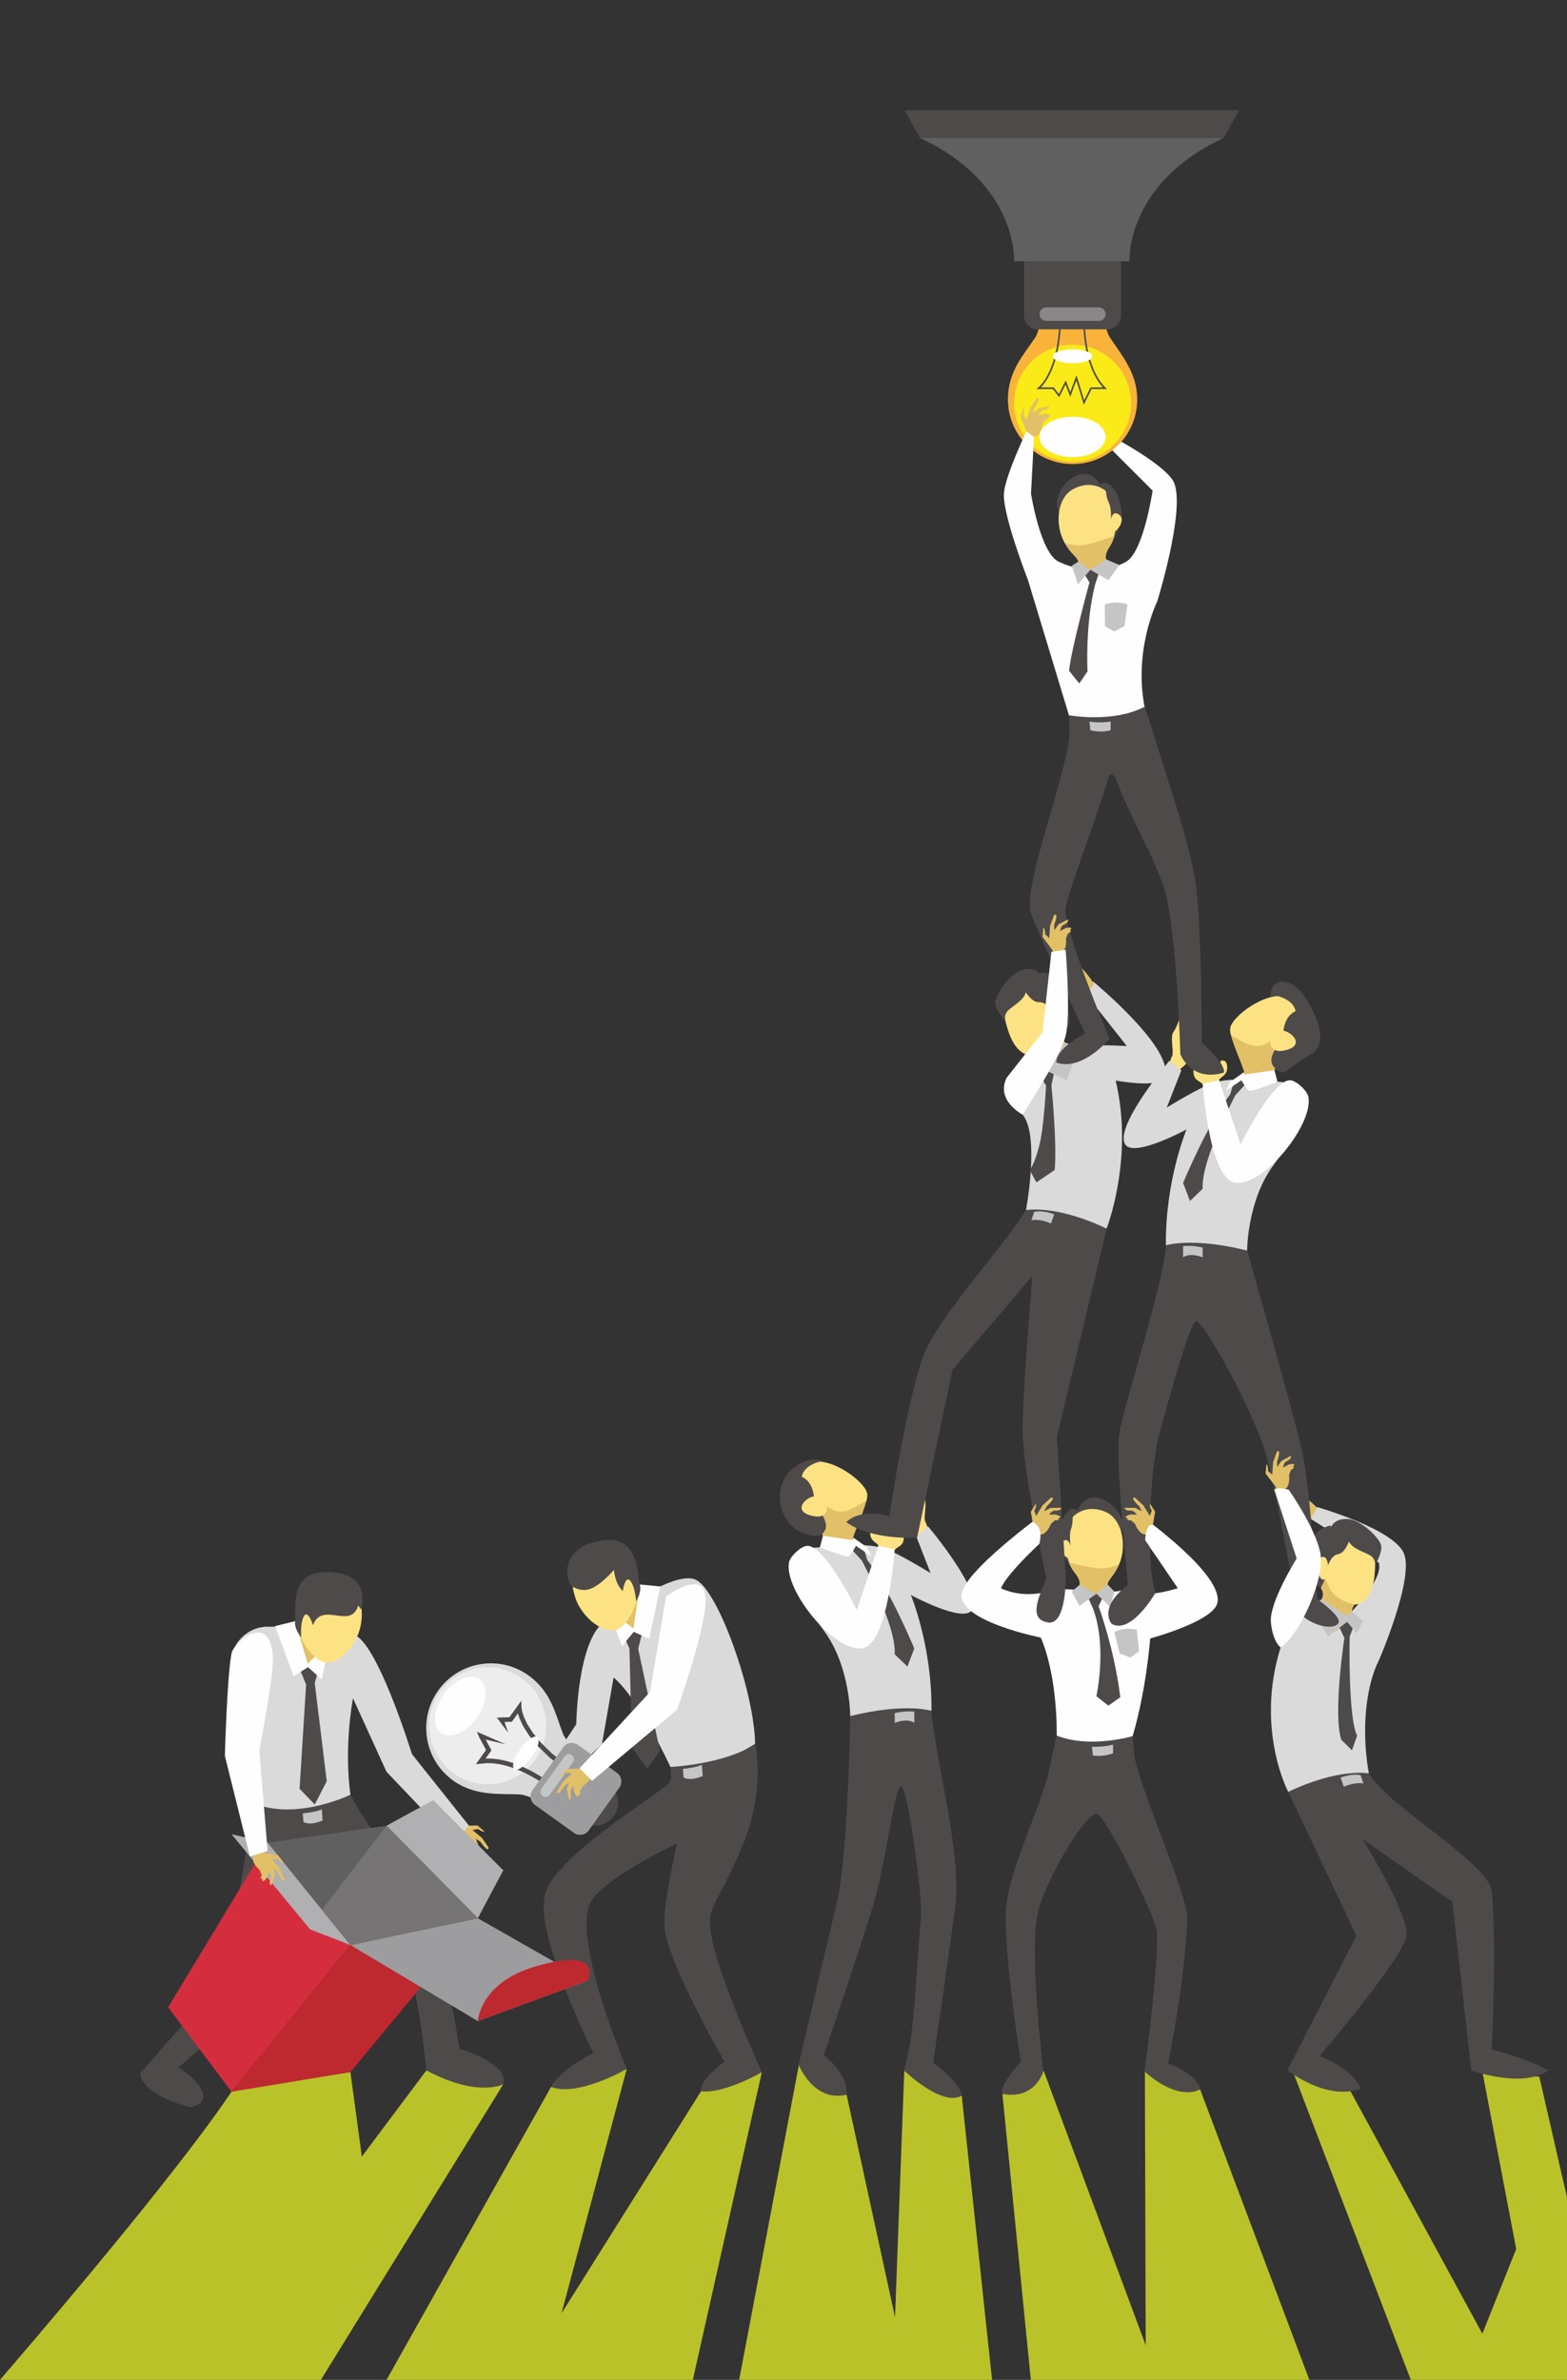 <?xml version="1.0" encoding="UTF-8"?> <!-- Creator: CorelDRAW 2018 (64-Bit) --> <svg xmlns="http://www.w3.org/2000/svg" xmlns:xlink="http://www.w3.org/1999/xlink" xml:space="preserve" width="335.076mm" height="508.751mm" style="shape-rendering:geometricPrecision; text-rendering:geometricPrecision; image-rendering:optimizeQuality; fill-rule:evenodd; clip-rule:evenodd" viewBox="0 0 35371.43 53705.02"><rect x="0" y="0" width="35371.43" height="53705.02" fill="#333333" stroke="none"/> <defs> <style type="text/css"> <![CDATA[ .str0 {stroke:#4E4A4A;stroke-width:37.25;stroke-miterlimit:22.926} .fil18 {fill:none} .fil16 {fill:none;fill-rule:nonzero} .fil3 {fill:#4E4A4A;fill-rule:nonzero} .fil9 {fill:#616060;fill-rule:nonzero} .fil13 {fill:#767475;fill-rule:nonzero} .fil17 {fill:#898788;fill-rule:nonzero} .fil8 {fill:#9D9C9E;fill-rule:nonzero} .fil12 {fill:#B0AFB1;fill-rule:nonzero} .fil0 {fill:#BAC229;fill-rule:nonzero} .fil11 {fill:#BE282F;fill-rule:nonzero} .fil6 {fill:#C5C5C6;fill-rule:nonzero} .fil10 {fill:#D42E3E;fill-rule:nonzero} .fil1 {fill:#DBDADB;fill-rule:nonzero} .fil2 {fill:#E2C067;fill-rule:nonzero} .fil7 {fill:#EEEDEE;fill-rule:nonzero} .fil14 {fill:#F9B33B;fill-rule:nonzero} .fil15 {fill:#FAEA18;fill-rule:nonzero} .fil5 {fill:#FDE283;fill-rule:nonzero} .fil4 {fill:#FEFEFE;fill-rule:nonzero} ]]> </style> </defs> <g id="Слой_x0020_1">  <g id="_2571964165024"> <path class="fil0" d="M0.01 53705.02l7242.67 0 4118.33 -6671.27 -1736.39 -312.76 -1457.15 1945.79 -257.42 -1907.11c-340.89,56.25 -2603.38,381.97 -2684.14,442.98 -24.85,18.82 -901.24,1477.37 -5225.87,6502.28l-0.03 0.1z"></path> <polygon class="fil0" points="17196.67,46762.34 15639.26,53705.02 8724.83,53705.02 12438.12,47094.64 14147.56,46687.15 12675.43,52202.95 15823.4,47193.54 "></polygon> <polygon class="fil0" points="18034.08,46592.92 16684.37,53705.02 22393.79,53705.02 21709.46,47294.57 20412.02,46721.04 20203.23,52290.18 19110.28,47271.22 "></polygon> <polygon class="fil0" points="22627.04,47251.01 23268.03,53705.02 29555.68,53705.02 27091.27,47154.42 25843.13,46743.52 25861.51,52923.21 23559.99,46734.19 "></polygon> <polygon class="fil0" points="29173.04,46715.27 31845.14,53705.02 35371.42,53705.02 35371.42,49587.58 34746.07,46862.16 33463.69,46766.07 34224.85,50751.58 33460.44,52662.62 30252.62,46766.07 "></polygon> <path class="fil1" d="M13647.37 36591.57c0,0 1565.78,-1213.45 2074.8,-933.63 508.76,279.78 1305.81,2537.36 1323.25,3694.53l-1001.88 606.47 -910.14 -84.21c0,0 -706.34,-1542.52 -1283.24,-2018.69l-262.06 1500.48 -1178.28 1144.75 -390.28 -102.15 988.56 -1490.07c0,0 22.09,-1886.84 639.3,-2317.48l-0.03 0z"></path> <polygon class="fil2" points="14103.51,35448.71 14633.57,36009.38 14374.81,36791.49 13637.89,36465.75 "></polygon> <polygon class="fil3" points="14522.23,36735.2 14406.1,37207.56 14897.19,39514.03 14609.77,39914.02 14265.28,39433.51 14208.46,37204.9 14074.46,36898.3 "></polygon> <polygon class="fil4" points="14305.52,36824.93 14654.4,36982.04 14905.05,35800.22 14441.77,35756.54 14300.12,36751.93 13733.65,36308.88 14039.56,37147.92 "></polygon> <path class="fil5" d="M13873.97 36783.54c282.16,-33.37 651.68,-717.46 514.9,-1195.07 -136.66,-477.52 -453.76,-988.17 -1122.88,-618.85 -485.21,267.79 -368.37,894.74 -242.23,1181.23 126.14,286.44 480.25,676.51 850.16,632.71l0.05 -0.02z"></path> <path class="fil3" d="M12876.52 35771.97c0,0 219.75,183.67 472.74,73.27 253.08,-110.45 508.58,-419.17 508.58,-419.17 0,0 20.42,312 199.92,478 0,0 52.51,-364.5 167,-233.58 114.44,130.81 133.53,466.57 133.53,466.57 0,0 136.43,-212.66 83.48,-380.54 -52.8,-168.08 -7.8,-1038.11 -720.59,-1004.16 -712.91,34.1 -1078.98,482.52 -844.66,1019.59l0 0.03z"></path> <path class="fil3" d="M17045.32 39352.44c0,0 254.06,1058.5 -310.1,2360.87 -564.16,1302.36 -713.82,1244.59 -707.88,1706.61 10.31,813.77 1169.36,3342.46 1169.36,3342.46 0,0 -846.1,491.79 -1373.24,431.19 0,0 -120.52,-162.15 528.35,-671.7 0,0 -1272.84,-2207.39 -1352.59,-3024.57 -44.11,-451.79 281.57,-1895.79 281.57,-1895.79 0,0 -1724.3,803.37 -1967.63,1362.68 -380.36,874.76 834.44,3722.96 834.44,3722.96 0,0 -1097.62,640.22 -1709.5,407.43 0,0 117.2,-322.37 952.63,-768.62 0,0 -1347.71,-2690.64 -1084.61,-3590.64 265.16,-907.62 2729.25,-2340.34 2815.38,-2525.9 49.43,-106.2 11.91,-334.81 11.91,-334.81 0,0 1249.73,-62.87 1911.96,-522.2l-0.03 0.03z"></path> <path class="fil6" d="M15415.52 39918.66l14.27 192c0,0 129.27,96.3 433.23,-32.65l-19.38 -256.74c0,0 -31.09,49.99 -428.09,97.36l-0.03 0.03z"></path> <path class="fil3" d="M13166.78 41111.57c-217.06,-155.42 -260.76,-465.88 -97.9,-693.52 162.79,-227.55 470.97,-286.35 687.97,-131.1 217.06,155.54 260.91,465.88 97.89,693.51 -162.84,227.63 -470.97,286.3 -687.99,131.11l0.03 0z"></path> <path class="fil1" d="M11929.31 37808.14c-655.47,-468.95 -1566.9,-317.93 -2035.94,337.61 -469.08,655.34 -317.93,1566.93 337.53,2036 494.6,353.78 1040.61,291.43 1497.67,311.87 147.98,6.68 370.7,122.27 370.7,122.27l844 -1179.56c0,0 -181.24,-173.47 -235.29,-311.35 -166.88,-426.02 -255.95,-942.73 -778.67,-1316.86z"></path> <path class="fil7" d="M10241.06 40018.09c-593.03,-424.34 -729.77,-1249.21 -305.5,-1842.2 424.49,-593.02 1249.19,-729.77 1842.19,-305.32 593.11,424.34 729.89,1249.21 305.65,1842.32 -424.37,592.91 -1249.19,729.63 -1842.32,305.2l-0.02 0z"></path> <path class="fil3" d="M11471.79 39104.44l-200.99 -270.84 -54.22 -73.07 98.81 -3.25 210.47 -7 -40.66 21.81 192.16 -268.56 89.53 -125.08 5.02 154.89c0.74,26.59 11.11,64.8 16.87,96.72l32.57 100.04c11.07,33.27 29.17,64.66 43.34,97.06 16.31,31.68 27.87,65.56 47.72,95.57l116.03 181.68 137.39 167.8c23.26,27.87 44.51,57.17 71.92,81.26l78.22 76.08 156.45 151.85 343.85 271.22 -60.64 84.75 -351.8 -277.54 -161.48 -156.6 -80.58 -78.39c-28.16,-24.91 -50.65,-55.46 -74.73,-84.45l-143.16 -174.93c-41.69,-63.26 -81.63,-127.76 -122.36,-191.8 -20.94,-31.58 -34,-68.37 -51.32,-102.32 -15.24,-35.1 -34.39,-68.29 -46.63,-104.98l-35.84 -110.6c-7.21,-40.66 -18.15,-73.99 -20.12,-121.35l94.47 29.69 -192.16 268.56 -14.89 20.83 -25.88 0.98 -210.47 6.97 44.54 -76.35 108.47 319.29 0.1 0.06z"></path> <path class="fil3" d="M12440.4 40374.2c-113.5,-87.66 -236.39,-167.71 -361.08,-241.14 -62.44,-37.2 -126.56,-71.18 -191.09,-103.92 -64.65,-32.95 -130.42,-62.77 -197.12,-90.48 -32.83,-15.25 -67.22,-25.74 -100.88,-38.89 -33.57,-12.99 -67.57,-25 -102.17,-34.54 -68.37,-22.72 -138.22,-38 -208.05,-52.8 -34.92,-7.39 -70.35,-9.92 -105.48,-15.13 -35.26,-6.06 -70.47,-7.39 -105.82,-7.59 -35.02,0.44 -70.65,-4.79 -105.36,0.82l-104.57 10.02 -117.49 11.37 66.63 -93.1 181.99 -254.24 -3.63 54.93 -169.16 -315.96 -0.1 0 -52.77 -124.39 115.3 50.26 535.56 233.4 -568.53 -134.5 62.49 -74.14 0 0.08 169.15 315.86 15.34 28.69 -18.97 26.42 -181.89 254.23 -50.88 -81.73 115.21 -11.26c38.44,-5.93 76.73,-0.74 115.08,-0.91 38.35,0.2 76.62,1.79 114.14,8.12 37.61,5.62 75.88,8.42 112.93,16.26 74.35,15.63 148.24,32.03 219.87,55.76 36.28,10.17 71.92,22.42 106.93,36.07 34.93,13.66 71.1,24.83 105.1,40.43 69.26,28.86 137.4,59.83 204.18,93.67 66.6,33.89 132.55,68.9 196.71,107.17 128.83,75.88 253.29,156.63 372.86,249.03l-64.32 82.02 -0.12 0.08z"></path> <path class="fil4" d="M9956.69 39109.66c-205.06,-146.52 -176.37,-537.5 63.71,-873.14 240.08,-335.42 600.8,-488.66 805.65,-342.01 204.85,146.5 176.29,537.36 -63.79,872.88 -240.17,335.64 -600.8,488.78 -805.51,342.22l-0.06 0.05z"></path> <path class="fil4" d="M11611.37 39924.48c-70.35,-50.34 -10.73,-253.6 132.8,-454.35 143.54,-200.58 316.93,-322.53 387.22,-272.37 70.11,50.29 10.73,253.7 -133.06,454.45 -143.48,200.57 -317.01,322.37 -387.04,272.22l0.08 0.05z"></path> <path class="fil8" d="M13926.3 40007.04c106.85,76.41 131.64,225.27 55.15,332l-692.79 968.17c-76.5,106.96 -225.22,131.46 -332.09,55.04l-881.97 -631.08c-106.93,-76.62 -131.72,-225.27 -55.14,-332.09l692.77 -968.17c76.35,-106.93 225.19,-131.46 332.09,-55.05l881.97 631.12 0 0.06z"></path> <path class="fil6" d="M12248.25 40528.12c-51.97,-37.44 -63.88,-109.53 -26.68,-161.57l525.15 -734c37.23,-51.97 109.45,-63.97 161.48,-26.8l0 0c51.98,37.35 63.97,109.54 26.8,161.43l-525.28 733.94c-37.2,52.03 -109.45,63.97 -161.48,26.94l0 0 0 0.06z"></path> <path class="fil2" d="M13147.18 39907.2l-357.65 13.88 -151.31 147.6c0,0 47.45,18.23 141.64,-66.3l127.38 17.1 -202.82 190.97 -134.05 225.57c0,0 6.29,54.51 49.85,24.62 43.59,-29.94 124.69,-163.84 124.69,-163.84l97.46 -79.01 -45.03 159.97 48.25 236.3c0,0 70.23,-13.53 31.23,-158.23 -16.95,-63.18 62,-144.26 62,-144.26l25.62 136.78c0,0 47.98,106.34 79.84,98.19 27.63,-6.98 12.44,-55.05 12.44,-55.05 0,0 21.37,23.47 35.46,6.98 18.67,-22.02 -0.44,-85.81 -0.44,-85.81l60.9 -105.28c0,0 231.13,-141.72 181.78,-298.35 -14.42,-46.18 86.9,-172.62 86.9,-172.62l-274.18 70.8 0.06 0z"></path> <path class="fil4" d="M13082.89 39903.44l1591.92 -1723.71 360.34 -2156.56c0,0 841.85,-620.33 889.58,13.98 47.71,634.28 -644.62,2547.01 -644.62,2547.01l-1914.95 1602.55 -282.31 -283.21 0.03 -0.06z"></path> <path class="fil2" d="M10420.06 41202.55l357.73 -9.1 160.42 137.73c0,0 -46.28,21.24 -145.44,-57.18l-126.22 25.24 214.63 177.52 148.24 216.7c0,0 -2.71,54.76 -48.25,27.75 -45.2,-27.21 -134.79,-155.72 -134.79,-155.72l-102.24 -72.46 55.23 156.78 -33.22 238.9c0,0 -70.89,-9.1 -41.31,-155.96 13.01,-64.23 -71.09,-140.11 -71.09,-140.11l-16.88 138.22c0,0 -41.06,109 -73.27,102.98 -28.16,-5.24 -16.05,-53.98 -16.05,-53.98 0,0 -19.77,24.7 -34.81,9.13 -20.2,-20.83 -4.99,-85.7 -4.99,-85.7l-67.67 -101.11c0,0 -239.63,-126.67 -200.45,-286.12 11.46,-47.01 -97.77,-166.65 -97.77,-166.65l278.22 53.05 -0.02 0.08z"></path> <path class="fil3" d="M7910.02 40501.23c0,0 533.25,1049.89 1228.1,1619.55 694.97,569.71 1234.1,4110.76 1234.1,4110.76 0,0 1123.73,324.47 988.82,802.23 0,0 -575.06,308.54 -1736.39,-312.77 0,0 -270.69,-2974.94 -899.76,-3502.82 -629.11,-527.78 -1689.91,-1097.44 -1689.91,-1097.44l-994.23 2798.66 -2010.24 1732.04c0,0 1045.82,690.86 278.05,903.46 0,0 -1077.12,-243.29 -1146.61,-764.49l1914.41 -2189.03 665.44 -3902.28 2168.26 -197.99 -0.06 0.12z"></path> <path class="fil1" d="M5350.4 37081.36c0,0 233.55,-377.24 690.27,-372.24 456.78,5.01 1610.68,-120.56 2057.86,245.31 520.49,425.81 1200.3,2629.73 1200.3,2629.73l1286.82 1614.24 -335.64 384.86 -1525.21 -1600.05 -756.78 -1658.52c0,0 -208.96,1064.49 -58.09,2176.59 0,0 -1204.02,586.87 -2168.26,197.99 0,0 -834.79,-2989.89 -391.33,-3617.82l0.06 -0.08z"></path> <polygon class="fil2" points="6950.98,36229.84 6509.07,36862.28 6879.62,37598.03 7560.8,37167.6 "></polygon> <polygon class="fil3" points="6725.53,37563.92 6909.65,38014.12 6762.44,40367.61 7105.37,40721.18 7375.67,40195.29 7104.84,37982.38 7192.42,37659.49 "></polygon> <polygon class="fil4" points="6953.08,37620.93 6630.98,37827.56 6209.57,36695.19 6661.56,36583.97 6947.76,37547.86 7442.99,37026.48 7263.43,37901.33 "></polygon> <path class="fil5" d="M7373.93 37516.56c-284.07,8.34 -749.89,-613.94 -684.77,-1106.57 65.15,-492.41 303.87,-1044.19 1019.97,-776.9 519.16,193.69 495.44,831.09 412.78,1132.9 -82.55,301.86 -375.63,739.64 -747.97,750.63l0 -0.06z"></path> <path class="fil3" d="M8152.22 36323.3l-65.15 -93.4c-177.1,561.61 -807.84,-109.77 -1024.09,443.81 0,0 -105.37,-352.85 -199.3,-206.6 -94.02,146.14 -63.8,481.07 -63.8,481.07 0,0 -166.08,-190.35 -138.31,-364.21 27.63,-173.95 -144.55,-1027.97 565.49,-1098.97 710.07,-70.89 1078.17,272.57 925.17,838.3z"></path> <path class="fil6" d="M6834.89 40922.85l14.42 192.01c0,0 129.19,96.33 433.14,-32.65l-19.3 -256.87c0,0 -31.05,50.14 -428.2,97.44l-0.06 0.06z"></path> <polygon class="fil9" points="6040.68,41583.25 7910.02,43893.22 10785.92,43288.07 8724.83,41199.74 "></polygon> <polygon class="fil10" points="7910.02,43893.22 5225.86,47202.73 3795.62,45297.45 6040.68,41583.25 "></polygon> <polygon class="fil11" points="5225.86,47202.73 7910.02,46759.75 10785.92,43288.07 7910.02,43893.22 "></polygon> <polygon class="fil8" points="7910.02,43893.22 10785.92,45609.44 13261.23,44698.69 10785.92,43288.07 "></polygon> <path class="fil11" d="M10785.92 45609.44c0,0 48.07,-850.59 1246.19,-1216.46 1636.51,-499.71 1229.16,305.71 1229.16,305.71l-2475.38 910.75 0.03 0z"></path> <polygon class="fil12" points="8724.83,41199.74 9779.31,40622.79 11360.98,42206.23 10785.92,43288.07 "></polygon> <polygon class="fil12" points="7910.02,43893.22 6999.27,43538.43 5225.86,41391.45 6040.68,41583.25 "></polygon> <polygon class="fil13" points="8724.83,41199.74 7267.09,43098.75 7910.02,43893.22 10785.92,43288.07 "></polygon> <path class="fil2" d="M5923.4 41804.03l352.03 64.27 128.83 167.71c0,0 -49.52,11.38 -130.57,-85.8l-128.73 -1 173.77 217.73 100.7 242.35c0,0 -13.88,53.05 -52.86,17.32 -38.79,-35.88 -100.05,-180.02 -100.05,-180.02l-85.27 -91.92 21.89 164.73 -81.28 227.17c0,0 -67.58,-23.37 -8.57,-161.15 25.82,-60.01 -40.86,-151.59 -40.86,-151.59l-44.82 131.85c0,0 -62.52,98.3 -92.91,85.8 -26.36,-10.73 -4.58,-56.2 -4.58,-56.2 0,0 -24.37,20.13 -35.99,1.9 -15.52,-24.47 12.61,-84.86 12.61,-84.86l-45.56 -112.94c0,0 -208.58,-172.88 -137.6,-321.04 20.74,-43.67 -61.61,-183.26 -61.61,-183.26l261.4 108.97 0.03 -0.02z"></path> <path class="fil4" d="M6158.68 37405.52c20.56,433.32 -305.94,2091.14 -305.94,2091.14l187.93 2273.03 -399.59 124.39 -564.86 -2269.69c0,0 47.55,-1774.57 149.57,-2310.89 49.99,-262.47 882.71,-967.64 932.8,92.04l0.08 -0.03z"></path> <path class="fil5" d="M20717.96 34642.31c0,0 -174.39,-127.91 -188.99,-198.47 -50.8,-246.01 145.43,-1104.74 145.43,-1104.74 0,0 90.07,337.97 173.77,440.01 99.79,121.77 -16.33,470.96 41.7,567.76 58.18,96.98 174.3,652.83 174.3,652.83l-346.18 -357.38 -0.03 0z"></path> <path class="fil2" d="M17801.13 33939.75c126.67,426.56 550.9,484.74 705.52,620.63 154.48,134.88 97.66,439.37 97.66,439.37 0,0 716.98,0 639.1,-130.19 -65.04,-108.09 239.33,-677.56 315.04,-1007.58 13.98,-62.76 19.74,-116.3 13.98,-156.98 -34.81,-231.34 -629.9,-696.12 -1073.9,-720.51 -43.05,-2.35 -86.03,0 -126.76,6.86 -444.99,76.7 -697.27,523.03 -570.57,948.34l-0.06 0.05z"></path> <path class="fil3" d="M18671.55 33013.19c0,0 -208.7,-149.77 -517.56,-29.6 -535.56,208.49 -715.47,822.64 -385.45,1324.63 258.4,393.07 738.4,348.99 738.4,348.99 194.08,-135.89 173.92,-290.81 0,-562.06 -173.86,-271.22 0,-414.85 0,-414.85 0,0 -504.08,-354.49 164.61,-667.17l0 0.05z"></path> <path class="fil1" d="M20948.02 34443.85c0,0 1282.02,1517.79 987.75,1898.69 -216.78,280.7 -1375.3,-349.17 -1375.3,-349.17 0,0 484.29,1162.03 464.84,2614.78l-1833.04 117.72c0,0 0,-1117.83 -587.97,-1917.57 -512.39,-696.62 -1142.73,-1803.89 -348.63,-1871.18 794.07,-67.14 1280.25,-116.66 1685.12,0 289.37,83.53 1065.33,562.8 1065.33,562.8l-329.41 -842.64 271.37 -213.36 -0.05 -0.06z"></path> <path class="fil5" d="M18371.76 33765.9c-212.66,39.5 -492.77,345.97 -19.73,445.78 352.33,74.43 319.46,-220.03 319.46,-220.03 327.19,278.96 639.31,1.53 886.85,-129.66 13.98,-62.76 19.74,-116.3 13.98,-156.98 -34.8,-231.34 -629.9,-696.12 -1073.89,-720.51 -391.21,108.83 -397.6,341.58 -397.6,341.58 251.43,110.51 270.84,439.79 270.84,439.79l0.08 0.03z"></path> <path class="fil3" d="M19197.39 34937.09l46 -183.49 251.81 183.49 79.3 262.19c505.57,658.45 1063.44,2001.37 1063.44,2001.37l-154.89 407.34 -286.97 -275.92c42.4,-636.96 -739.64,-2113.53 -739.64,-2113.53l-259.02 -281.48 -0.02 0.03z"></path> <path class="fil4" d="M19572.68 34917.59l100.84 205.23 -352.57 -239.69c0,0 -116.27,219.04 -174.29,238.63 -58.12,19.29 -639.75,-201.37 -639.75,-201.37l68.73 -263.24 667.72 96.44 21.1 -52.33 308.21 216.26 0 0.06z"></path> <path class="fil5" d="M20129.54 35085.36c94.19,-248.08 281.5,-121.88 275.18,-437.28 -2.34,-113.85 -652.66,-85.06 -652.66,-85.06 0,0 118.2,-158.88 -38.27,-119.11 -79.66,20.12 -82.55,180.53 -55.66,246.93 44.67,110.45 172.32,145.07 166.47,192.62 -28.25,230.38 304.94,201.9 304.94,201.9z"></path> <path class="fil4" d="M19824.6 34883.4l371.51 79.75c0,0 -142.51,2112.89 -716.18,2229.54 -626.3,127.23 -1791.23,-1308.09 -1669.82,-1935.66 26.89,-139.06 284.67,-382.29 426.11,-373.69 405.9,24.61 1104.12,1448.68 1104.12,1448.68l484.29 -1448.68 -0.03 0.05z"></path> <path class="fil3" d="M19192.3 38725.81c0,0 -48.9,3143.43 -297.75,4189.05 -182.22,765.23 -867.55,3678.09 -867.55,3678.09 0,0 335.54,851.95 1076.25,678.27 0,0 94.19,-411.27 -508.05,-893.23 0,0 914.15,-2705.09 1113.69,-3375.76 314.15,-1055.81 476.13,-2682.99 631.08,-2682.99 154.89,0 486.56,2521.95 452.46,2898.98 -128.94,1424.6 -135.6,2669.9 -387.49,3502.82 0,0 851.84,825.16 1297.36,573.53 0,0 51.59,-227.79 -638.15,-747.3 0,0 435.68,-2984.87 505.97,-3601.19 132.17,-1158.95 -503.16,-3505.33 -544.74,-4337.9 0,0 -586.35,-190.73 -1833.03,117.72l-0.06 -0.1z"></path> <path class="fil6" d="M20637.99 38879.29c0,0 -128.21,-116.21 -441.82,0l0 -217.86c0,0 190.02,-58.47 441.82,-36.52l0 254.35 0 0.03z"></path> <path class="fil2" d="M29817.87 34052.1c0,0 -54.61,13.97 -162.25,-100.26 -107.64,-114.29 -354.46,-234.55 -354.46,-234.55l52.12 454.41c0,0 364.87,153.66 390.92,144.99 26.06,-8.66 73.69,-264.59 73.69,-264.59l-0.02 0z"></path> <path class="fil1" d="M28907.02 37176.35c0,0 144.25,-869.54 337.97,-872.61 86.19,-1.51 194.16,-66.3 310.72,-44.11 289.24,55.05 632,235.29 828.5,247.46 120.29,7.39 134.68,-151.17 134.68,-151.17 0,0 716.72,-729.99 604.23,-1088.16 -13.24,-42.22 -1535.31,-990.42 -1535.31,-990.42l147.7 -266.97c0,0 1725.22,491.71 1954.46,1044.58 236.82,571.3 -563.33,2409.34 -563.33,2409.34 -229.32,444.46 -432.88,1379.47 -228.8,2554.06l-1819.17 417.81c0,0 -750.4,-1411.92 -171.68,-3259.93l0.03 0.12z"></path> <path class="fil3" d="M29078.68 40436.28l1539.07 3246.76 -1556.12 3032.26c0,0 853.85,699.29 1653.45,422.75 0,0 -109.77,-416.98 -928.78,-739.17 0,0 1861.26,-2183.8 1955.72,-2688.83 91.53,-489.97 -987.56,-2206.73 -987.56,-2206.73l2029.95 1413.04 426.23 3804.71c0,0 1153.11,416.98 1743.8,0 0,0 -502.44,-282.98 -1284,-469.08 0,0 116.56,-2179.72 6.29,-3557.48 -52.13,-651.48 -2296.21,-1882.74 -2778.9,-2676.01 0,0 -676.2,-128.01 -1819.17,417.81l0.02 -0.03z"></path> <path class="fil6" d="M30775.92 40246.55c0,0 -191.17,-40.54 -441.97,75.05l-73.17 -208.25c0,0 257.48,-100.5 452.61,-52.51l62.52 185.77 0 -0.06z"></path> <path class="fil5" d="M29655.55 36346.05l327.51 250.81 643.79 -46.18c0,0 -206.15,-166.27 -50.53,-343.32 0,0 410.51,43.23 457.53,-739.79 33.56,-563.21 -16.88,-943.96 -588.42,-1029.03 -428.92,-63.71 -716.72,195.52 -772.21,680.26 -41.07,354.31 34.8,525.36 102.14,643.78 98.43,171.26 179.54,237.3 -119.75,583.49l-0.06 0z"></path> <path class="fil2" d="M29655.55 36346.05l440.47 495.05 530.77 -290.42c0,0 -206.15,-166.27 -50.52,-343.32 -271.55,-62.87 -545.48,-199.21 -625.12,-522.88 -12.09,-49.42 -112.24,28.58 -175.84,78.1 98.43,171.26 179.53,237.3 -119.76,583.49z"></path> <path class="fil3" d="M30454.29 34793.07c-10.84,-23.64 -80.66,249.66 -246.31,277.99 -165.55,28.43 -230.06,256.51 -230.06,256.51 0,0 -16.87,-266.23 -164.29,-176.57 -147.41,89.56 -49.19,592.11 99.25,480.77l-96.62 201.11c0,0 -148.11,-61.44 -174.59,-140.12 -26.69,-78.59 -166.48,-977.65 148.09,-1161.94 314.6,-184.42 254.23,-57.2 254.23,-57.2 0,0 51.7,-205.25 365.39,-195.79 313.86,9.48 750.39,445.4 769.57,610.34 19.38,164.81 -139.06,433 -139.06,433 0,0 16.34,-147.06 -116.56,-224.12 -133.08,-76.86 -399.13,-150.52 -469.08,-303.97l0.03 0z"></path> <path class="fil3" d="M30199.29 36646.67l147.18 317.93c0,0 -262.17,1698.33 -69.64,2296.24l241.43 235.82 116.31 -329.69c-207.49,-389.32 -169.41,-2229 -169.41,-2229l101.32 -274.98 -155.62 -123.95 -211.6 107.64 0.03 0z"></path> <polygon class="fil6" points="30518.85,36355.98 30384.62,36461.7 29837.74,36086.95 29555.68,36259.68 29981.91,36927.17 30406.89,36599.93 30633,36863.12 30761.94,36583.67 "></polygon> <path class="fil3" d="M24325.76 34083c0,0 106.02,-309.8 405.9,-288.71 299.8,21.04 711.76,405.91 591.76,785.22 -119.99,379.39 -1144.98,786.36 -1144.98,786.36 0,0 -302.51,-323.73 -266.61,-731.96 35.75,-408.26 225.19,-686.49 413.93,-550.9z"></path> <path class="fil5" d="M24181.06 36206.12l288.24 19.29 591.85 37.53 122.51 8.13c0,0 -34.92,-63.41 -74.22,-147.29 -56.91,-122.98 -124.69,-289.9 -110.99,-369.91 23.11,-129.22 134.8,-165.03 261,-449.57 1.89,-3.53 3.52,-7.83 5.23,-11.12 172.42,-395.35 78.36,-1003.95 -306.14,-1173.32 -515.41,-226.93 -926.38,160.95 -915.64,515.13 9.41,309.28 44.95,499.45 90.77,626.6 83.71,239.72 201.29,260.91 238.81,439.37 16.33,75.88 -53.78,237.21 -113.5,357.8 -41.6,84 -77.92,147.44 -77.92,147.44l0 -0.08z"></path> <path class="fil2" d="M24372.45 35700.87c16.34,75.88 -53.78,237.21 -113.5,357.79l21.78 97.36 188.58 69.44 537.01 195.23 54.78 -157.7 48.25 -139.21c-56.91,-122.97 -124.69,-289.9 -110.98,-369.9 23.11,-129.22 134.79,-165.03 260.99,-449.58 -109.24,47.02 -272.22,100.71 -442.36,88.06 -230.36,-17.79 -557.36,-97.9 -683.41,-130.81 83.71,239.72 201.28,260.91 238.8,439.38l0.06 -0.06z"></path> <path class="fil3" d="M24212.65 34171.71c0,0 13.01,208.17 -35.63,326.77 -48.55,118.82 -12,385.61 -12,385.61 0,0 -110.6,-215.46 -196.94,-84.1 0,0 -87.26,-462.54 244.51,-628.21l0.05 -0.06z"></path> <path class="fil5" d="M24165.02 34884.08c0,0 -50.14,-221.85 -196.94,-84.1 -146.88,137.7 129.37,414.42 192.62,364.21 63.41,-50.5 4.32,-280.06 4.32,-280.06l0 -0.05z"></path> <path class="fil4" d="M24696.7 36002.2c0,0 927.01,-206.69 1077.76,-80.58 150.64,126.23 811.71,-80.58 811.71,-80.58l-737.28 -1086.15 0 -477.34c0,0 1759.22,1257.47 1632.46,1889.32 -84.75,421.68 -1518.71,807.85 -1518.71,807.85 0,0 -83.17,1149.65 -396.23,2203.56l-1012.56 558.72 -701.82 -571.84c0,0 36.17,-1276.18 -357.74,-2210.84 0,0 -1782.68,-350.62 -1791.87,-946.24 -7.8,-505.24 1830.23,-1836.46 1830.23,-1836.46l264.33 356.2c0,0 -1042.98,920.16 -1201.74,1313.17 0,0 430.61,233.05 1020.68,80.58 642.72,-166.08 1080.83,80.59 1080.83,80.59l-0.06 0.05z"></path> <path class="fil2" d="M25858.65 32706.49l103.92 -342.47 -89.85 -191.47c0,0 -32.83,38.97 16.25,155.55l-57.85 115 -114.03 -254.24 -169.4 -200.65c0,0 -53.48,-11.91 -39.5,39.06 13.97,50.88 113.93,171.58 113.93,171.58l42.85 117.75 -136.58 -95.03 -239.1 -31.58c0,0 -10.17,70.76 139.47,81.4 65.03,4.7 116.03,105.82 116.03,105.82l-137.7 -20.56c0,0 -116.13,10.55 -118.81,43.23 -2.61,28.4 47.98,29.6 47.98,29.6 0,0 -29.25,12.71 -18.23,31.24 14.6,25 81.11,27.74 81.11,27.74l79.66 92.13c0,0 58.09,264.63 222.41,269.48 48.25,1.27 134.68,138.52 134.68,138.52l22.84 -282.19 -0.08 0.1z"></path> <path class="fil3" d="M24954.18 35921.63l-156.9 324.5c0,0 357.65,959.68 490.82,2055.67l-269.95 188.05 -269.76 -212.01c0,0 248.61,-1107.46 -75.68,-1978.44l-149.84 -332.62 225.45 -1.81 205.77 -43.38 0.08 0.03z"></path> <polygon class="fil6" points="25154.93,35918.11 24998.29,35753.3 24748.44,35965.03 25061.11,36262.93 "></polygon> <polygon class="fil6" points="24748.44,35965.03 24367.83,36238.49 24190.01,35914.86 24371.08,35765.81 "></polygon> <path class="fil6" d="M25661.68 36774.5c0,0 -269.95,-63.44 -506.77,53.03l116.12 482.4 244.86 95.57 195.64 -141.75 -49.81 -489.31 -0.03 0.06z"></path> <path class="fil3" d="M25566.39 39178.34c0,0 -959.21,286.96 -1714.43,-13.12 0,0 -111.52,482.84 -141.36,645.44 -171.88,935.84 -976.18,2398.71 -1007.14,3349.61 -33.48,1025.04 338.35,3365.33 338.35,3365.33 -527.52,592.34 -421.86,725.37 -421.86,725.37 761.72,142.95 932.8,-516.79 932.8,-516.79 0,0 -311.46,-2449.88 -141.85,-3490.76 109.97,-675.47 1058.2,-2312.34 1337.51,-2312.34 203.26,0 1214.81,2105.41 1348.16,2563.52 118.19,406.19 -260.61,3248.89 -260.61,3248.89 0,0 686.01,670.5 1248.22,410.89 0,0 35.46,-287.65 -716.63,-588.81 0,0 379.85,-1842.49 431.96,-3232.27 21.48,-573.24 -951.02,-2646.61 -1178.39,-3631.89 -29.61,-128.21 -54.76,-523.08 -54.76,-523.08l0.03 0z"></path> <path class="fil6" d="M25124.02 39369.07l1.13 196.4c0,0 -229.44,89.54 -456.55,47.84l-20.3 -194.51c0,0 255.95,12.47 475.75,-49.73l-0.03 0z"></path> <path class="fil5" d="M24271.3 23738.6l-321.04 579.59 -581.65 -166.75c0,0 164.73,-207.42 -26.06,-346.07 0,0 -390.92,132.38 -608.75,-621.25 -156.36,-542.05 -190.73,-924.58 348.11,-1133.07 404.36,-156.37 742.15,33.36 902.72,494.13 117.74,336.69 81.2,520.13 41.69,650.4 -58.39,188.67 -123.06,271.02 244.96,543.13l0.02 -0.13z"></path> <path class="fil2" d="M24271.3 23738.6l-321.04 579.59 -581.65 -166.75c0,0 164.73,-207.42 -26.06,-346.07 251.19,-120.93 303.34,-592.11 495.14,-647.33 48.99,-13.53 115.59,3.14 188.66,37.53 -58.39,188.66 -123.06,271.01 244.95,543.12l0 -0.1z"></path> <path class="fil1" d="M25183.86 24384.05c0,0 979.27,183.26 1095.55,-65.33 285.28,-609.69 -1599.49,-2165.57 -1599.49,-2165.57l-225.75 210.91 982.77 1242.97c0,0 -584.78,-39.5 -774.28,0 -422.06,87.97 -1580.99,689.03 -1580.99,689.03l0 856.75c321.36,383.27 178.74,1575.29 78.21,2154.57l1819.15 417.81c0,0 621.78,-1581.58 204.85,-3341.01l-0.02 -0.12z"></path> <path class="fil3" d="M23151.19 22398.81c5.24,-25.53 133.33,225.81 301.16,217.15 167.92,-8.67 280.7,199.83 280.7,199.83 0,0 -41.83,-263.54 121.73,-208.5 163.46,55.05 177.74,566.94 8.57,490.82l138.4 175.01c0,0 130.93,-92.45 139.67,-175.01 8.57,-82.64 -52.12,-990.36 -399.66,-1101.07 -347.54,-110.81 -260.58,0 -260.58,0 0,0 -95.53,-188.99 -399.58,-110.81 -304.11,78.21 -634.07,599.42 -616.76,764.41 17.31,165.11 230.69,391.92 230.69,391.92 0,0 -48.25,-140 64.76,-244.24 112.78,-104.22 356.08,-234.53 390.92,-399.59l-0.03 0.06z"></path> <path class="fil3" d="M23806.93 24151.18l-73.81 342.63c0,0 130.24,1284.01 73.81,1909.45l-412.58 277.99 -150.31 -277.99c0,0 92.37,-95.46 208.17,-521.13 115.92,-425.58 159.29,-1388.22 159.29,-1388.22l-159.29 -246.11 124.57 -155.01 230.15 58.48 0 -0.1z"></path> <polygon class="fil6" points="23431.17,23937.9 23585.43,24011.51 24036.6,23525.77 24349.83,23632.28 24080.57,24377.25 23594.18,24151.18 23431.17,24457.53 23244.04,24213.41 "></polygon> <path class="fil2" d="M24695.16 22207.55c0,0 -241.17,-390.92 -345.29,-390.92 -104.13,0 0,460.41 0,460.41 0,0 126.15,278.04 345.29,-69.56l0 0.06z"></path> <path class="fil3" d="M24979.01 27725.03l-1122.23 4706.07 200.98 3136.51c0,0 19.77,1115.05 -402.91,1045.59 -422.68,-69.44 -247.31,-498.62 -34.57,-993.49 0,0 -539.34,-2449.56 -538.6,-3346.46 0.62,-872.07 221.61,-3481.24 221.61,-3481.24l-1802.6 2119.56 -799.1 3787.28c0,0 -1007.76,69.56 -1598.43,-347.43 0,0 262.6,-322.63 972.96,-139.05 0,0 426.26,-2883.34 828.2,-3757.17 404.65,-879.46 1772.85,-2354.86 2255.51,-3147.98 0,0 676.14,-128.12 1819.15,417.81l0.03 0z"></path> <path class="fil6" d="M23281.92 27535.21c0,0 191.17,-40.42 441.82,75.14l73.17 -208.17c0,0 -257.57,-100.58 -452.59,-52.65l-62.43 185.65 0.03 0.03z"></path> <path class="fil5" d="M26625.68 24136.38c0,0 174.39,-127.91 188.84,-198.48 50.8,-245.93 -145.32,-1104.83 -145.32,-1104.83 0,0 -90.15,338.06 -173.77,440.09 -99.79,121.62 16.34,470.97 -41.84,567.77 -58.09,96.97 -174.3,652.83 -174.3,652.83l346.28 -357.45 0.12 0.06z"></path> <path class="fil2" d="M29542.36 23433.82c-126.67,426.49 -550.8,484.67 -705.4,620.62 -154.63,134.79 -97.66,439.37 -97.66,439.37 0,0 -717.06,0 -639.21,-130.24 65.04,-108.09 -239.33,-677.56 -314.89,-1007.58 -13.98,-62.76 -19.76,-116.3 -13.98,-156.99 34.81,-231.33 629.9,-696.09 1073.9,-720.5 43.05,-2.36 86.04,0 126.66,7.01 445.15,76.62 697.4,522.94 570.63,948.22l-0.05 0.1z"></path> <path class="fil3" d="M28671.96 22507.19c0,0 -10.02,-390.15 319.18,-351.41 329.31,38.79 551.1,484.19 551.1,484.19 0,0 558.72,871.64 32.82,1162.15 -525.8,290.61 -544.42,484.83 -738.43,349 -194.16,-135.87 -173.86,-290.85 0,-561.92 173.92,-271.24 0,-414.93 0,-414.93 0,0 504.12,-354.46 -164.67,-667.05l0 -0.03z"></path> <path class="fil1" d="M26395.61 23937.9c0,0 -1282.02,1517.79 -987.9,1898.69 216.79,280.71 1375.3,-349.22 1375.3,-349.22 0,0 -484.19,1162.15 -464.91,2614.78l1833.04 117.72c0,0 0,-1117.74 588.12,-1917.57 512.37,-696.74 1142.73,-1803.96 348.64,-1871.24 -794.1,-67.13 -1280.25,-116.66 -1685.13,0 -289.47,83.42 -1065.32,562.81 -1065.32,562.81l329.31 -842.77 -271.22 -213.28 0.05 0.08z"></path> <path class="fil5" d="M28971.73 23259.89c212.8,39.51 492.86,345.98 19.82,445.85 -352.47,74.43 -319.59,-220.04 -319.59,-220.04 -327.13,278.81 -639.21,1.54 -886.77,-129.72 -13.98,-62.76 -19.76,-116.3 -13.98,-156.99 34.81,-231.33 629.9,-696.09 1073.9,-720.5 391.21,108.82 397.47,341.58 397.47,341.58 -251.42,110.45 -270.84,439.76 -270.84,439.76l-0.02 0.05z"></path> <path class="fil3" d="M28146.19 24431.15l-46.1 -183.44 -251.81 183.44 -79.3 262.17c-505.45,658.53 -1063.44,2001.22 -1063.44,2001.22l155.01 407.56 286.97 -276c-42.52,-636.88 739.56,-2113.54 739.56,-2113.54l259.13 -281.47 -0.03 0.06z"></path> <path class="fil4" d="M27770.9 24411.64l-100.89 205.25 352.6 -239.64c0,0 116.12,219.06 174.3,238.49 58.03,19.38 639.68,-201.29 639.68,-201.29l-68.75 -263.27 -667.72 96.54 -20.95 -52.33 -308.26 216.26z"></path> <path class="fil5" d="M27214.01 24579.36c-94.17,-248.08 -281.47,-121.88 -275.1,-437.28 2.2,-113.79 652.55,-85.07 652.55,-85.07 0,0 -118.2,-158.87 38.26,-119.11 79.67,20.12 82.56,180.54 55.82,246.93 -44.74,110.51 -172.42,145.09 -166.47,192.68 28.15,230.51 -304.97,201.9 -304.97,201.9l-0.08 -0.05z"></path> <path class="fil4" d="M27518.97 24377.46l-371.51 79.69c0,0 142.49,2112.89 716.19,2229.45 626.18,127.23 1791.13,-1308.09 1669.69,-1935.45 -26.89,-139.21 -284.58,-382.26 -426.11,-373.69 -405.8,24.55 -1104.11,1448.68 -1104.11,1448.68l-484.15 -1448.68z"></path> <path class="fil3" d="M28151.21 28219.87c0,0 987.02,3456.16 1236.04,4501.74 182.22,765.17 346.28,3365.33 346.28,3365.33 0,0 606.27,418.33 465.76,559.76 -198.86,200.16 -1004.15,-107.64 -956.41,-545.1 0,0 -470.52,-2621.99 -669.99,-3292.67 -314.13,-1055.84 -1414.2,-2995.68 -1569.12,-2995.68 -155.01,0 -761.44,2281.48 -859.72,2647.05 -135.71,503.44 -315.75,2653.49 -63.94,3486.56 0,0 -542.15,948.67 -987.64,697.04 0,0 -320.24,-358.45 369.65,-878.1 0,0 -290.7,-2788.8 -198.86,-3402.24 92.86,-619.92 1013.53,-3428.84 1055,-4261.38 0,0 586.36,-190.73 1833.04,117.72l-0.08 -0.03z"></path> <path class="fil6" d="M26705.51 28373.34c0,0 128.3,-116.27 441.98,0l0 -217.85c0,0 -190.17,-58.48 -441.98,-36.47l0 254.35 0 -0.03z"></path> <path class="fil14" d="M22751.53 9012.86c0,805.95 653.27,1459.31 1459.31,1459.31 805.96,0 1459.32,-653.36 1459.32,-1459.31 0,-608.07 -368.58,-1015.81 -617.93,-1399.42 -80.72,-124.25 -116.28,-372.64 -116.28,-372.64l-1450.39 0c0,0 -35.64,248.39 -116.45,372.64 -249.26,383.5 -617.73,756.66 -617.73,1399.42l0.15 0z"></path> <path class="fil15" d="M25531.28 9099.76c0,729.24 -591.28,1320.46 -1320.38,1320.46 -729.25,0 -1320.38,-591.28 -1320.38,-1320.46 0,-729.25 591.13,-1320.39 1320.38,-1320.39 729.15,0 1320.38,591.14 1320.38,1320.39z"></path> <path class="fil3" d="M23116.36 5694.5c0,-172.62 139.85,-312.71 312.71,-312.71l1563.59 0c172.85,0 312.71,140.12 312.71,312.71l0 1424.75c0,172.62 -139.86,312.71 -312.71,312.71l-1563.59 0c-172.86,0 -312.71,-140.12 -312.71,-312.71l0 -1424.75z"></path> <path class="fil16 str0" d="M24471.48 7101.84c0,0 -59.33,1130.66 469.08,1659.15l-312.76 0 -158.44 321.36 -171.68 -555.91 -138.93 375.68 -104.22 -271.4 -149.87 297.49 -128.12 -167.18 -330.1 0c0,0 486.47,-356.2 486.47,-1659.15"></path> <path class="fil4" d="M24957.97 9859.87c0,251.96 -334.52,456.17 -747.1,456.17 -412.57,0 -747.06,-204.18 -747.06,-456.17 0,-251.92 334.49,-456.16 747.06,-456.16 412.58,0 747.1,204.18 747.1,456.16z"></path> <path class="fil4" d="M24657.61 8039.97c0,86.42 -200.04,156.36 -446.77,156.36 -246.78,0 -446.76,-69.94 -446.76,-156.36 0,-86.43 199.92,-156.37 446.76,-156.37 246.76,0 446.77,69.94 446.77,156.37z"></path> <path class="fil17" d="M24955.63 7088.82c0,84.01 -68.05,151.99 -152.1,151.99l-1185.61 0c-83.91,0 -151.97,-67.98 -151.97,-151.99l0 0c0,-84.01 68.06,-151.97 151.97,-151.97l1185.61 0c84.06,0 152.1,67.96 152.1,151.97l0 0z"></path> <path class="fil3" d="M24836.32 10943.05c0,0 -137.7,-297.07 -433.7,-245.01 -295.92,52.12 -665.72,477.72 -506.93,842.56 158.88,364.86 1220.51,662.93 1220.51,662.93 0,0 267.41,-353.48 189.19,-755.86 -78.21,-402.27 -295.38,-659.33 -469.07,-504.72l0 0.1z"></path> <path class="fil2" d="M23168.52 9733.41l-139.09 -329.69 69.56 -199.75c0,0 36.7,35.23 0,156.37l69.56 108.32 86.91 -264.62 147.59 -217.24c0,0 51.88,-17.31 43.38,34.8 -8.57,52.13 -95.52,182.43 -95.52,182.43l-30.32 121.52 125.84 -108.47 234.53 -56.5c0,0 17.49,69.56 -130.19,95.56 -64.33,11.26 -104.31,117.22 -104.31,117.22l134.79 -34.8c0,0 116.66,-1.66 122.68,30.55 5.53,28.05 -44.49,34.57 -44.49,34.57 0,0 30.32,9.49 21.37,29.25 -12.09,26.27 -77.86,35.87 -77.86,35.87l-69.56 99.97c0,0 -30.32,269.12 -193.24,290.98 -47.99,6.39 -119.47,152 -119.47,152l-52.1 -278.43 -0.05 0.08z"></path> <path class="fil5" d="M25201.11 13039.58l-284.66 48.99 -584.64 98.99 -120.94 20.84c0,0 28.05,-66.75 58.39,-154.27 43.77,-128.22 93.81,-301.24 71.92,-379.4 -36.51,-126.14 -151.28,-150.1 -306.47,-420.08 -2.07,-3.14 -4.25,-7.3 -6.24,-10.46 -212.66,-375.23 -182.42,-990.27 182.43,-1198.77 488.9,-279.34 938.12,63.59 964.21,416.98 22.84,308.54 7.3,501.37 -25.08,632.71 -58.27,247.03 -173.04,280.42 -191.71,461.78 -8.42,77.15 78.21,230.38 150.11,344 49.96,79.21 92.75,138.67 92.75,138.67l-0.06 0.02z"></path> <path class="fil2" d="M24958.23 12556.92c-8.42,77.16 78.21,230.39 150.1,344l-11.46 98.99 -180.45 88.59 -513.9 250.18 -70.77 -151.17 -62.51 -133.44c43.76,-128.21 93.81,-301.24 71.92,-379.39 -36.52,-126.15 -151.29,-150.11 -306.48,-420.09 113.65,35.46 281.39,71.92 449.28,41.69 227.16,-41.69 544.03,-155.32 665.97,-201.19 -58.27,247.03 -173.03,280.42 -191.7,461.78l0 0.05z"></path> <path class="fil4" d="M23895.63 12674.2c674.31,319.47 1239.54,165.44 1526.97,0 391.46,-225.27 595.1,-1602.68 595.1,-1602.68l-909.25 -908.19 204.54 -194.51c0,0 1049.89,578.69 1191.1,929.08 252.6,626.59 -382.12,2675.39 -382.12,2675.39 0,0 -590.84,1181.35 -243.3,2571.26 0,0 -868.74,451.64 -1685.23,208.43l-990.19 -3266.18c0,0 -560.91,-1434.43 -542.97,-1937.04 13.45,-375.88 508.14,-1416.29 508.14,-1416.29l171.53 126.4 -67.31 1281.12c0,0 210.91,1337.98 622.96,1533.21l0.03 0z"></path> <path class="fil3" d="M24402.55 12837.16l189.81 306.24c0,0 -420.61,1537.43 -459.67,1993.47l229.85 286.64 185.85 -273.64c0,0 -58.47,-1066.33 173.39,-1966.45l114.57 -346.27 -224.66 21.57 -209.11 -21.57 -0.03 0z"></path> <polygon class="fil6" points="24193.44,12767.06 24341.18,12674.2 24611.69,12858.72 24331.81,13187.56 "></polygon> <polygon class="fil6" points="24611.69,12858.72 25018.74,13091.15 25266.69,12750.2 24966.41,12621.34 "></polygon> <path class="fil6" d="M24939.2 13638.41c0,0 261.94,-91.22 509.56,0l-65.15 491.88 -233.58 120.53 -209.4 -120.53 -1.36 -491.88 -0.06 0z"></path> <path class="fil3" d="M24957.97 11019.39c0,0 8.74,208.5 69.56,321.46 60.77,112.93 52.12,382.14 52.12,382.14 0,0 87.44,-225.89 187.13,-104.27 0,0 38.68,-469.07 -308.75,-599.4l-0.05 0.08z"></path> <path class="fil5" d="M25079.59 11723.02c0,0 26.68,-225.89 187.12,-104.27 160.33,121.62 -85.54,425.73 -153.73,382.26 -68.2,-43.46 -33.37,-278.04 -33.37,-278.04l-0.02 0.05z"></path> <path class="fil3" d="M24132.66 16139.7c0,0 983.68,185.56 1703.62,-191.47 0,0 161.24,468.72 207.96,627.29 268.2,912.95 816.58,2431.18 946.39,3373.7 139.76,1016 138.93,3578.78 138.93,3578.78 586.35,534.2 495.14,677.56 495.14,677.56 -742.7,221.49 -981.61,-416.92 -981.61,-416.92 0,0 -70.56,-2665.48 -347.43,-3683.06 -179.71,-660.34 -761.72,-1593.96 -1120.55,-2558.2 -22.31,-59.83 -125.84,-100.48 -143.3,-39.06 -272.44,957.71 -892.45,2510.03 -977.24,2979.44 -75.4,416.44 990.27,2953.46 990.27,2953.46 0,0 -612.41,738.28 -1198.76,538.52 0,0 -65.15,-282.31 651.47,-660.13 0,0 -880.2,-1827.69 -1223.02,-2697.79 -210.24,-533.63 734.56,-2952.54 858.19,-3956.08 16.05,-130.54 0,-526.04 0,-526.04l-0.06 0z"></path> <path class="fil6" d="M24592.36 16283.48l19.3 195.49c0,0 237.65,65.15 459.14,0l0 -195.49c0,0 -253.29,39.07 -478.44,0z"></path> <path class="fil2" d="M23746.68 21427.42l-214.11 -286.82 19.59 -210.55c0,0 44.11,25.44 37.53,151.81l93.4 88.5 20.94 -277.79 91.22 -246.21c0,0 46.28,-29.25 50.53,23.37 4.16,52.65 -49.09,200.04 -49.09,200.04l-0.2 125.31 96.08 -135.61 214.26 -110.98c0,0 33.56,63.26 -103.66,123.9 -59.62,26.41 -73.15,138.85 -73.15,138.85l122.59 -65.99c0,0 112.78,-29.48 126.41,0.33 12.09,25.82 -34.93,44.15 -34.93,44.15 0,0 31.68,1.97 27.72,23.37 -5.32,28.33 -67.04,53.46 -67.04,53.46l-43.59 113.64c0,0 35.1,268.71 -117.74,328.87 -44.95,17.69 -79.54,176.19 -79.54,176.19l-117.28 -257.69 0.06 -0.15z"></path> <path class="fil4" d="M22725.47 24318.15l807.1 -1024.55 200.58 -1815.6 321.42 -43.38c0,0 119.76,1467.88 0,1937.04 -125.49,491.59 -972.86,1781.03 -972.86,1781.03 0,0 -617.4,-320.92 -356.2,-834.51l-0.03 -0.03z"></path> <path class="fil2" d="M23328.4 34467.1l-60.37 -352.6 113.08 -178.71c0,0 27.74,42.67 -35.54,152.2l43.05 121.35 144.91 -237.98 193.01 -178.02c0,0 54.51,-4.99 34.27,43.76 -20.12,48.79 -134.5,155.93 -134.5,155.93l-57.12 111.63 147.19 -77.15 241.17 -1.54c0,0 1.36,71.39 -148.51,63.26 -65.15,-3.63 -128.22,90.48 -128.22,90.48l139.29 -3.25c0,0 113.76,25 112.4,57.73 -0.97,28.43 -51.18,23.65 -51.18,23.65 0,0 27.33,15.95 14.06,33.18 -17.61,22.93 -83.91,17.31 -83.91,17.31l-90.59 81.41c0,0 -90.68,255.26 -254.23,239.54 -48.14,-4.58 -150.79,120.7 -150.79,120.7l12.47 -282.92 0.06 0.03z"></path> <path class="fil2" d="M26014.1 34467.1l60.46 -352.6 -113.09 -178.71c0,0 -27.86,42.67 35.46,152.2l-43.05 121.35 -144.79 -237.98 -193.15 -178.02c0,0 -54.4,-4.99 -34.28,43.76 20.06,48.79 134.44,155.93 134.44,155.93l57.17 111.63 -147.21 -77.15 -241.17 -1.54c0,0 -1.28,71.39 148.51,63.26 65.15,-3.63 128.3,90.48 128.3,90.48l-139.29 -3.25c0,0 -113.85,25 -112.4,57.73 0.82,28.43 51.06,23.65 51.06,23.65 0,0 -27.33,15.95 -14.07,33.18 17.62,22.93 84.07,17.31 84.07,17.31l90.48 81.41c0,0 90.68,255.26 254.23,239.54 48.17,-4.58 150.93,120.7 150.93,120.7l-12.61 -282.92 0 0.03z"></path> <path class="fil4" d="M26074.52 35087.31l-225.66 -332.38c0,0 14.72,-385.25 175.37,-346.6l269.12 212.95 -218.8 466.07 -0.03 -0.03z"></path> <path class="fil4" d="M23306.68 34340.64c0,0 115.83,40.12 161.48,187.22 45.56,147.18 -10.1,312.26 -10.1,312.26l-569.74 330.02 418.37 -829.5z"></path> <path class="fil2" d="M28786.55 33537.2l-218.3 -283.52 16.57 -210.91c0,0 44.54,24.83 39.71,151.14l94.88 87.13 16.78 -278.07 87.52 -247.55c0,0 45.74,-29.93 50.8,22.73 4.99,52.51 -46.1,200.57 -46.1,200.57l1.66 125.4 94.17 -136.86 212.53 -114.14c0,0 34.57,62.64 -101.76,125.4 -59.29,27.21 -71.18,139.85 -71.18,139.85l121.62 -67.83c0,0 112.29,-31.2 126.38,-1.54 12.47,25.62 -34.18,44.82 -34.18,44.82 0,0 31.67,1.36 28.04,22.73 -4.88,28.58 -66.22,54.66 -66.22,54.66l-41.87 114.14c0,0 39.06,268.2 -112.93,330.64 -44.68,18.44 -77.04,177.28 -77.04,177.28l-121.08 -255.97 0 -0.08z"></path> <path class="fil4" d="M28907.02 37176.35c0,0 -172.42,-110.42 -219.22,-559.88 -46.81,-449.57 581.65,-1446.31 581.65,-1446.31l-505.77 -1554.25c47.72,-65.77 325.24,0 325.24,0 0,0 607.56,862.54 715.8,1439.23 108.17,576.62 -475.22,1853.66 -897.69,2121.25l0 -0.03z"></path> <path class="fil9" d="M24836.32 2489.29l-4412.84 0 347.54 625.42c2223.78,1042.37 2119.47,2779.72 2119.47,2779.72l2605.95 0c0,0 -104.31,-1737.36 2119.54,-2779.72l347.43 -625.42 -3127.06 0 -0.03 0z"></path> <polygon class="fil3" points="20423.48,2489.29 20770.99,3114.71 27615.92,3114.71 27963.38,2489.29 "></polygon> </g> <rect class="fil18" x="19441.94" y="-0.02" width="9272.8" height="2482.44" rx="115.2" ry="148.94"></rect> </g> </svg> 
